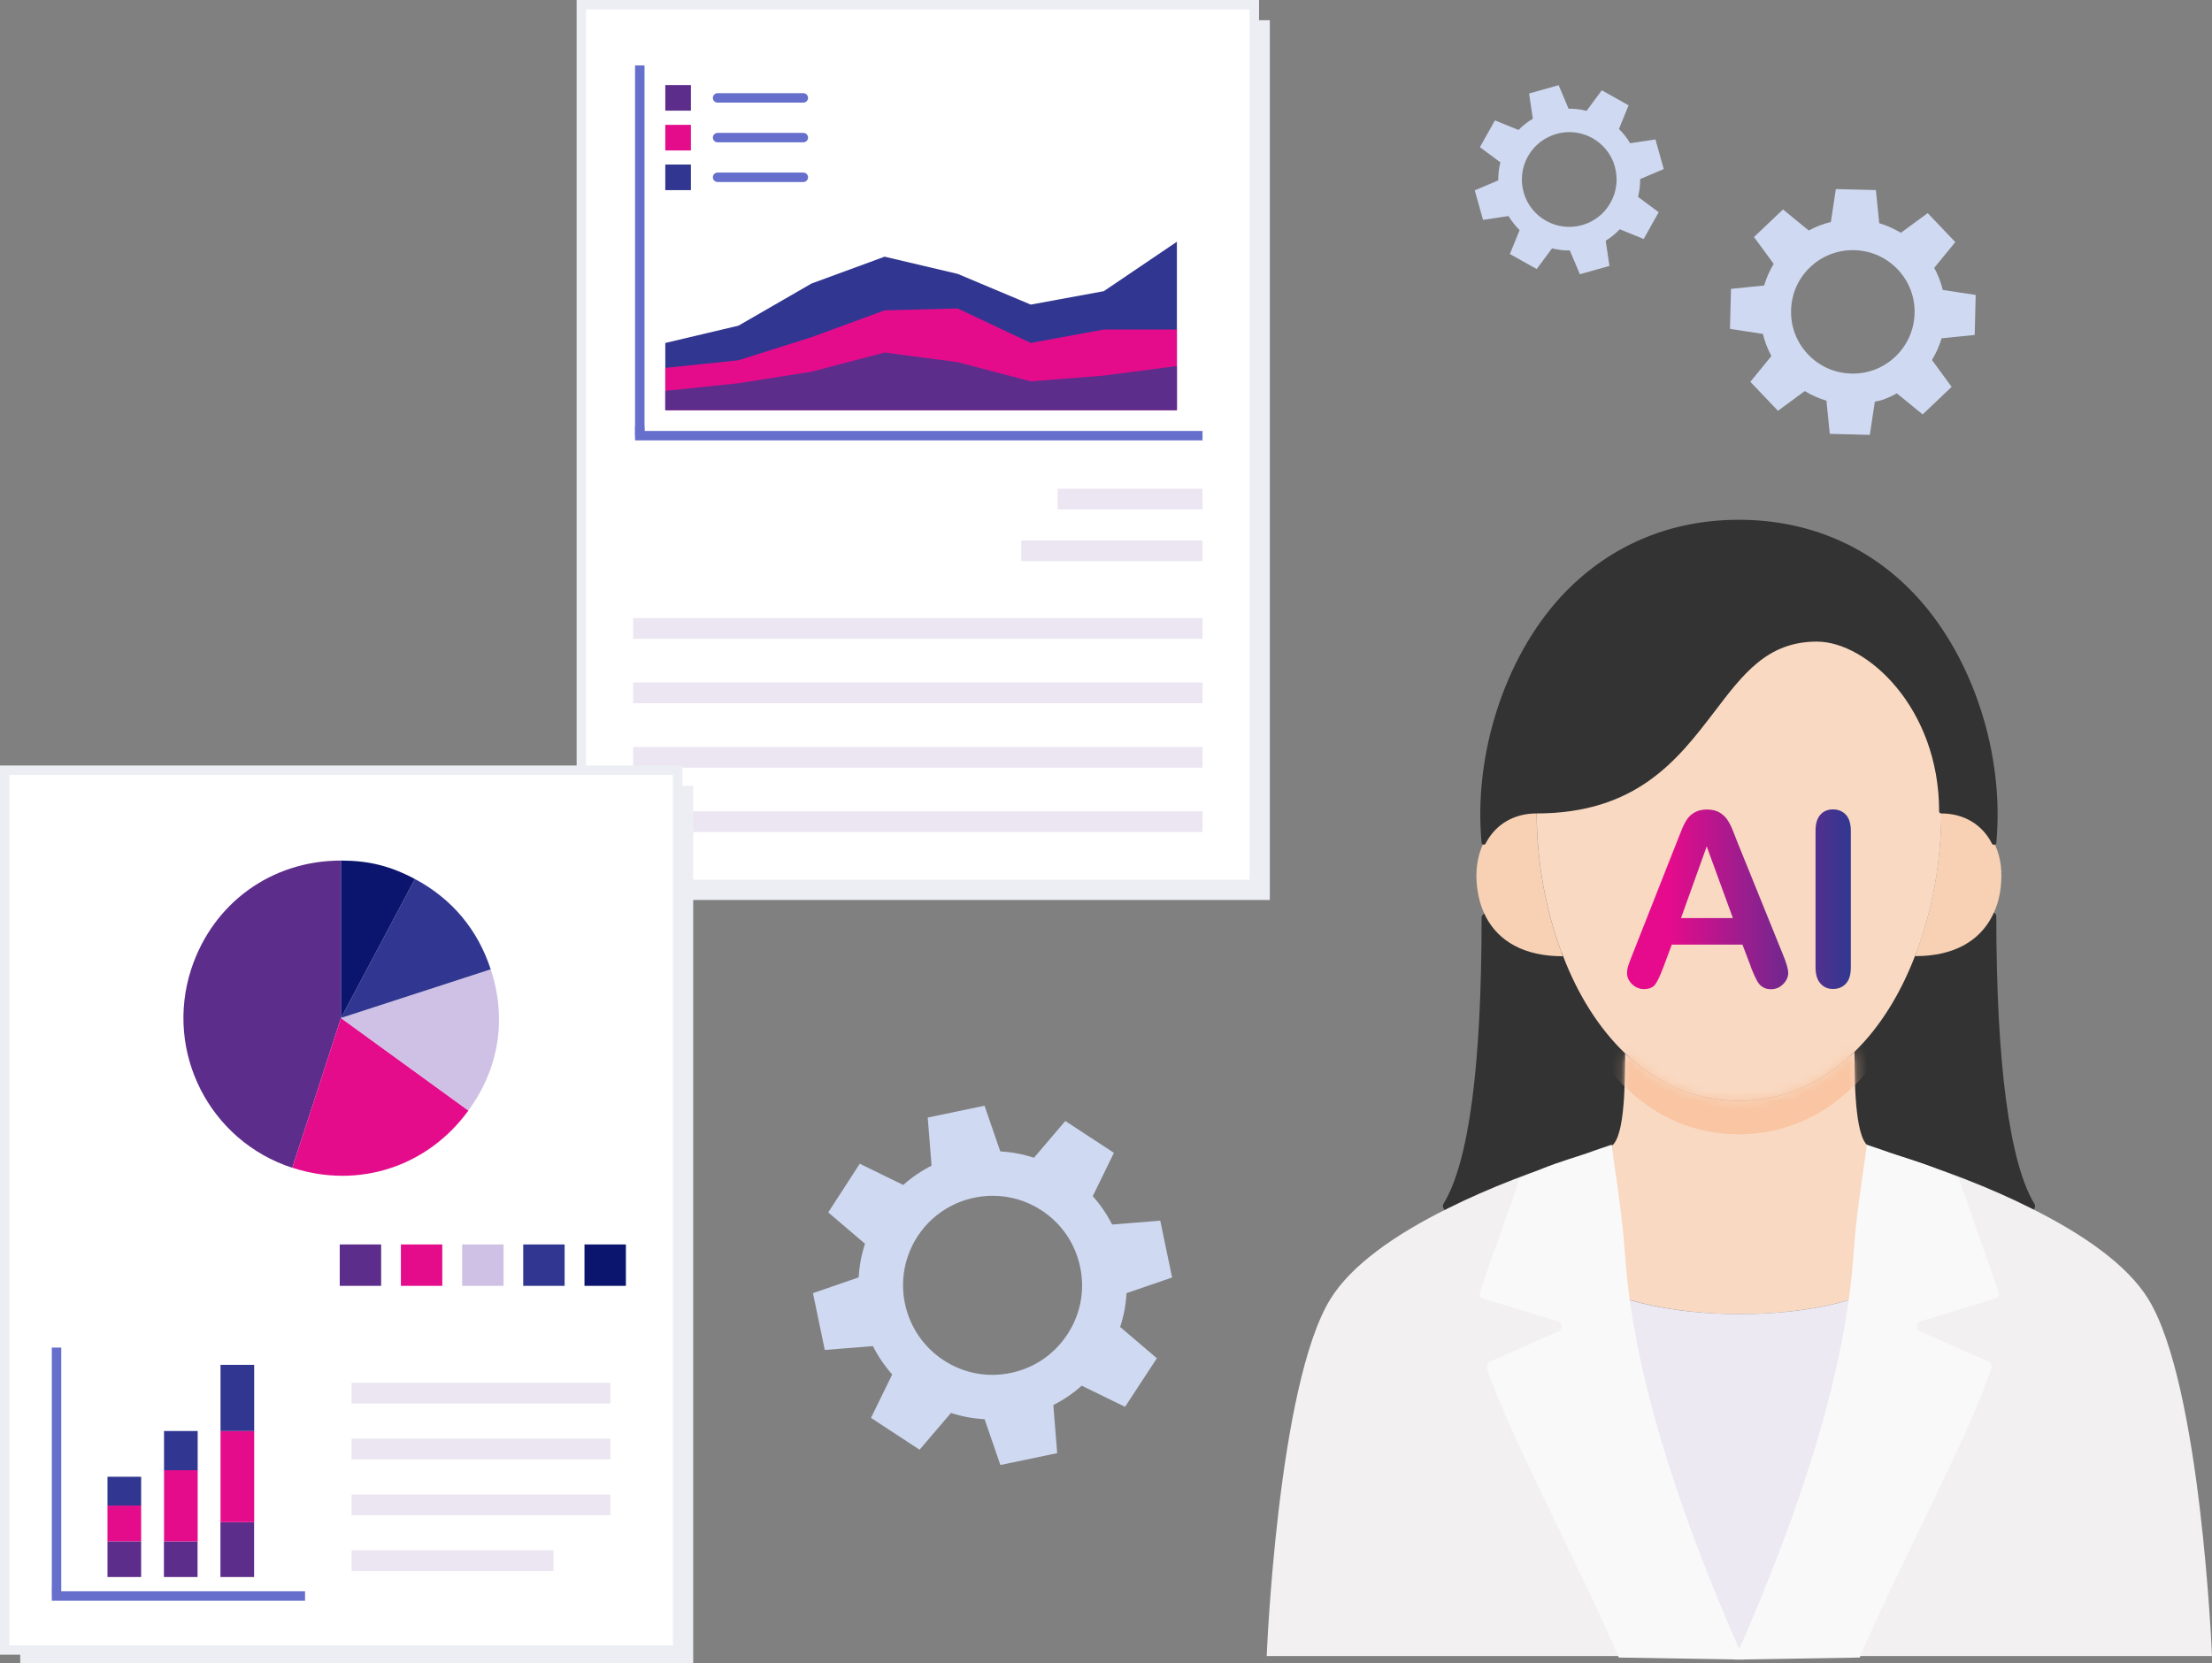 <svg width="234" height="176" viewBox="0 0 234 176" fill="none" xmlns="http://www.w3.org/2000/svg">
<rect x="0" y="0" width="234" height="176" fill="#808080" stroke="none"/>
<g clip-path="url(#clip0_868_13796)">
<g clip-path="url(#clip1_868_13796)">
<path d="M214.843 127.646L214.769 127.805C210.477 125.646 205.55 123.768 200.599 122.219C199.696 121.915 198.794 121.659 197.891 121.39C196.282 120.988 196.172 115.183 196.172 111.305C198.891 108.646 201.038 105.146 202.562 101.183H202.574C206.769 101.195 209.416 99.524 210.733 96.976C210.733 106.049 211.172 121.659 214.843 127.646Z" fill="#333333"/>
<path d="M214.767 128.244C214.694 128.244 214.633 128.232 214.572 128.195C210.584 126.195 205.84 124.317 200.462 122.634C199.609 122.354 198.755 122.098 197.901 121.842L197.767 121.805C196.084 121.378 195.73 117.293 195.73 111.293C195.73 111.171 195.779 111.061 195.865 110.976C198.474 108.439 200.584 105.085 202.145 101.012C202.218 100.817 202.413 100.732 202.621 100.732C206.34 100.732 208.999 99.366 210.34 96.756C210.438 96.573 210.633 96.476 210.84 96.525C211.035 96.573 211.182 96.756 211.182 96.951C211.182 112.537 212.584 123.073 215.218 127.39C215.291 127.512 215.304 127.671 215.243 127.805L215.169 127.963C215.121 128.073 215.023 128.159 214.913 128.195C214.865 128.207 214.816 128.22 214.767 128.22V128.244ZM196.621 111.476C196.621 119.012 197.377 120.793 197.999 120.951L198.157 121C199.023 121.256 199.877 121.512 200.743 121.793C205.694 123.354 210.121 125.061 213.938 126.903C211.609 122.11 210.389 112.573 210.304 98.463C209.023 100.073 206.791 101.561 202.877 101.622C201.304 105.622 199.206 108.939 196.633 111.488L196.621 111.476Z" fill="#333333"/>
<path d="M171.915 111.476C171.915 115.329 171.805 120.976 170.22 121.378C169.281 121.646 168.366 121.927 167.427 122.244C162.476 123.805 157.537 125.671 153.22 127.829L153.098 127.585C156.756 121.573 157.183 106.146 157.183 97.085H157.232C158.561 99.561 161.207 101.195 165.354 101.171C166.915 105.22 169.122 108.793 171.915 111.463V111.476Z" fill="#333333"/>
<path d="M153.209 128.28C153.209 128.28 153.112 128.28 153.063 128.256C152.953 128.219 152.855 128.134 152.807 128.037L152.685 127.793C152.612 127.658 152.624 127.5 152.709 127.366C155.38 122.988 156.734 112.805 156.734 97.097C156.734 96.915 156.855 96.744 157.026 96.683C157.234 96.61 157.514 96.683 157.624 96.878C158.965 99.415 161.624 100.744 165.295 100.744C165.319 100.744 165.343 100.744 165.355 100.744C165.538 100.744 165.697 100.854 165.77 101.024C167.343 105.122 169.575 108.634 172.221 111.158C172.307 111.244 172.355 111.354 172.355 111.476C172.355 117.366 172.014 121.378 170.319 121.805C169.355 122.073 168.453 122.354 167.551 122.658C162.16 124.354 157.404 126.232 153.404 128.232C153.343 128.268 153.27 128.28 153.209 128.28ZM157.612 98.463C157.538 112.671 156.295 122.256 153.916 126.988C157.758 125.134 162.246 123.402 167.282 121.817C168.185 121.512 169.099 121.232 170.087 120.951C170.99 120.719 171.453 117.597 171.465 111.658C168.843 109.11 166.636 105.646 165.038 101.61C161.112 101.549 158.88 100.061 157.612 98.463Z" fill="#333333"/>
<path d="M205.367 85.854C207.806 85.854 209.879 87.061 210.94 89.183C211.525 90.317 211.806 91.707 211.696 93.317C211.623 94.646 211.306 95.866 210.745 96.939C209.44 99.5 206.782 101.183 202.586 101.171H202.574C204.416 96.463 205.367 91.11 205.367 85.854Z" fill="#F8D1B5"/>
<path d="M156.974 89.171C158.047 87.061 160.12 85.866 162.547 85.866C162.547 91.134 163.498 96.476 165.34 101.183C161.206 101.195 158.547 99.573 157.218 97.073C156.633 95.976 156.303 94.707 156.206 93.317C156.096 91.695 156.401 90.293 156.962 89.159L156.974 89.171Z" fill="#F8D1B5"/>
<path d="M205.367 85.854C205.367 91.11 204.416 96.463 202.575 101.171C201.05 105.134 198.916 108.634 196.184 111.293C192.916 114.512 188.806 116.476 183.965 116.476C179.123 116.476 175.16 114.585 171.916 111.463C169.123 108.793 166.904 105.219 165.355 101.171C163.514 96.463 162.562 91.122 162.562 85.854C181.367 85.854 180.319 67.671 192.233 67.671C197.623 67.671 205.38 74.829 205.38 85.854H205.367Z" fill="#F9D9C2"/>
<path d="M200.597 122.207V122.256C200.584 124.049 200.206 129.354 199.645 136.073H199.523C196.353 137.61 191.231 139.049 184.011 139.049C176.792 139.049 171.475 137.561 168.34 135.976C167.792 129.305 167.426 124.037 167.426 122.268C168.365 121.927 169.279 121.646 170.218 121.378C171.816 120.976 171.914 115.329 171.914 111.476C175.145 114.585 179.182 116.488 183.962 116.488C188.743 116.488 192.914 114.524 196.182 111.305C196.182 115.183 196.292 120.976 197.901 121.39C198.804 121.659 199.706 121.927 200.609 122.22L200.597 122.207Z" fill="#F9D9C2"/>
<mask id="mask0_868_13796" style="mask-type:luminance" maskUnits="userSpaceOnUse" x="167" y="111" width="34" height="29">
<path d="M200.597 122.207V122.256C200.584 124.049 200.206 129.354 199.645 136.073H199.523C196.353 137.61 191.231 139.049 184.011 139.049C176.792 139.049 171.475 137.561 168.34 135.976C167.792 129.305 167.426 124.037 167.426 122.268C168.365 121.927 169.279 121.646 170.218 121.378C171.816 120.976 171.914 115.329 171.914 111.476C175.145 114.585 179.182 116.488 183.962 116.488C188.743 116.488 192.914 114.524 196.182 111.305C196.182 115.183 196.292 120.976 197.901 121.39C198.804 121.659 199.706 121.927 200.609 122.22L200.597 122.207Z" fill="white"/>
</mask>
<g mask="url(#mask0_868_13796)">
<path d="M205.363 89.402C205.363 94.659 204.412 100.012 202.571 104.719C201.046 108.683 198.912 112.183 196.181 114.841C192.912 118.061 188.803 120.024 183.961 120.024C179.12 120.024 175.156 118.134 171.912 115.012C169.12 112.341 166.9 108.768 165.351 104.719C163.51 100.012 162.559 94.671 162.559 89.402C181.363 89.402 180.315 71.219 192.229 71.219C197.62 71.219 205.376 78.378 205.376 89.402H205.363Z" fill="#F9C5A2"/>
</g>
<path d="M199.523 136.061H199.645C198.584 148.89 196.853 166.805 195.731 175.232H172.255C171.145 166.78 169.389 148.78 168.328 135.976C171.462 137.573 176.621 139.049 183.999 139.049C191.377 139.049 196.34 137.622 199.511 136.061H199.523Z" fill="#EDE9F2"/>
<path d="M162.548 85.854C160.121 85.854 158.06 87.061 156.975 89.159C155.633 74.732 164.28 55.219 183.95 55.219C203.621 55.219 212.304 74.732 210.962 89.171H210.926C209.865 87.061 207.792 85.866 205.353 85.866C205.353 74.841 197.609 67.683 192.206 67.683C180.304 67.683 181.341 85.866 162.536 85.866L162.548 85.854Z" fill="#333333"/>
<path d="M210.939 89.39C210.853 89.39 210.768 89.354 210.731 89.281C209.707 87.244 207.756 86.073 205.353 86.073C205.231 86.073 205.134 85.976 205.134 85.854C205.134 74.89 197.475 67.89 192.207 67.89C186.939 67.89 184.39 71.341 181.329 75.354C177.488 80.378 173.122 86.073 162.536 86.073C160.158 86.073 158.195 87.232 157.158 89.256C157.11 89.341 157.024 89.39 156.914 89.378C156.817 89.354 156.744 89.281 156.732 89.183C155.866 79.902 159.134 69.707 165.061 63.207C169.988 57.842 176.512 55 183.951 55C191.39 55 197.951 57.842 202.853 63.219C208.78 69.719 212.049 79.915 211.183 89.183C211.183 89.256 211.134 89.329 211.061 89.366C211.024 89.378 210.988 89.39 210.939 89.39ZM205.585 85.646C207.792 85.707 209.683 86.756 210.805 88.512C211.451 79.537 208.244 69.793 202.536 63.537C197.707 58.232 191.292 55.439 183.951 55.439C176.61 55.439 170.219 58.232 165.414 63.512C159.719 69.768 156.512 79.488 157.146 88.451C158.317 86.683 160.292 85.634 162.561 85.634C172.927 85.634 177.219 80.024 181 75.085C184 71.159 186.841 67.451 192.232 67.451C197.622 67.451 205.5 74.524 205.597 85.634L205.585 85.646Z" fill="#333333"/>
<path d="M172.268 175.232H134C134 175.232 135.146 146.463 140.756 137.427C142.951 133.89 147.549 130.634 153.207 127.841C157.524 125.683 162.463 123.805 167.415 122.256C167.415 124.049 167.78 129.317 168.329 135.988C169.39 148.793 171.146 166.78 172.256 175.244L172.268 175.232Z" fill="#F2F0F0"/>
<path d="M233.999 175.232H195.73C196.84 166.817 198.584 148.89 199.645 136.085C200.206 129.366 200.584 124.061 200.584 122.268V122.219C205.56 123.78 210.474 125.646 214.767 127.805C220.45 130.622 225.048 133.878 227.243 137.427C232.852 146.463 233.999 175.232 233.999 175.232Z" fill="#F2F0F0"/>
<path d="M211.415 136.671L207.22 124.72C207.085 124.659 206.951 124.598 206.817 124.537C206.195 124.256 205.561 123.988 204.951 123.72C203 122.89 200.878 122.342 199.305 121.744C198.89 121.585 197.854 121.268 197.476 121.122C197.378 122.439 196.439 127.476 196.049 133.025C195.22 144.598 190.963 158.805 183.5 175.61L196.732 175.39C200.963 165.525 208.561 151.39 210.659 144.781C210.744 144.5 210.61 144.195 210.354 144.073L203.122 140.878C202.659 140.671 202.695 139.964 203.171 139.817L211.073 137.403C211.378 137.305 211.537 136.964 211.415 136.659V136.671Z" fill="#F9F9F9"/>
<path d="M156.561 136.671L160.756 124.72C160.89 124.659 161.024 124.598 161.158 124.537C161.78 124.256 162.414 123.988 163.024 123.72C164.975 122.89 167.097 122.342 168.671 121.744C169.085 121.585 170.122 121.268 170.5 121.122C170.597 122.439 171.536 127.476 171.927 133.025C172.756 144.598 177.012 158.805 184.475 175.61L171.244 175.39C167.012 165.525 159.414 151.39 157.317 144.781C157.232 144.5 157.366 144.195 157.622 144.073L164.853 140.878C165.317 140.671 165.28 139.964 164.805 139.817L156.902 137.403C156.597 137.305 156.439 136.964 156.561 136.659V136.671Z" fill="#F9F9F9"/>
<path d="M185.206 102.256L184.328 99.951H176.853L175.975 102.305C175.633 103.219 175.341 103.841 175.097 104.171C174.853 104.488 174.463 104.658 173.902 104.658C173.438 104.658 173.024 104.488 172.658 104.146C172.304 103.805 172.121 103.415 172.121 102.976C172.121 102.719 172.158 102.463 172.243 102.195C172.328 101.927 172.463 101.561 172.658 101.085L177.365 89.146C177.499 88.805 177.658 88.39 177.853 87.915C178.036 87.439 178.243 87.037 178.45 86.719C178.658 86.402 178.938 86.146 179.292 85.951C179.645 85.756 180.072 85.658 180.572 85.658C181.072 85.658 181.524 85.756 181.865 85.951C182.206 86.146 182.487 86.402 182.706 86.707C182.914 87.012 183.097 87.354 183.243 87.707C183.389 88.061 183.572 88.537 183.804 89.134L188.609 101C188.987 101.902 189.17 102.561 189.17 102.963C189.17 103.366 188.987 103.78 188.633 104.134C188.28 104.488 187.853 104.671 187.353 104.671C187.06 104.671 186.804 104.622 186.597 104.512C186.389 104.402 186.206 104.268 186.072 104.085C185.926 103.902 185.78 103.634 185.609 103.256C185.45 102.89 185.304 102.561 185.194 102.268L185.206 102.256ZM177.828 97.146H183.316L180.548 89.561L177.828 97.146ZM192.06 102.378V87.902C192.06 87.146 192.231 86.585 192.572 86.207C192.914 85.829 193.353 85.646 193.902 85.646C194.45 85.646 194.914 85.829 195.267 86.207C195.609 86.573 195.792 87.146 195.792 87.902V102.378C195.792 103.134 195.621 103.707 195.267 104.085C194.926 104.463 194.463 104.646 193.902 104.646C193.341 104.646 192.926 104.451 192.585 104.073C192.243 103.695 192.06 103.122 192.06 102.378Z" fill="url(#paint0_linear_868_13796)"/>
</g>
<g clip-path="url(#clip2_868_13796)">
<path d="M134.331 2.14H63.141V95.23H134.331V2.14Z" fill="#EDEEF4"/>
<path d="M132.69 0.5H61.5V93.59H132.69V0.5Z" fill="white" stroke="#EDEEF4" stroke-miterlimit="10"/>
<path d="M124.499 43.39H70.379V36.29L78.119 34.46L85.849 30L93.579 27.16L101.309 28.98L109.039 32.23L116.769 30.81L124.499 25.58V43.39Z" fill="#313790"/>
<path d="M124.499 43.39H70.379V38.93L78.119 38.12L85.849 35.68L93.579 32.84L101.309 32.64L109.039 36.29L116.769 34.87H124.499V43.39Z" fill="#E50C8C"/>
<path d="M124.499 43.39H70.379V41.36L78.119 40.55L85.849 39.33L93.579 37.3L101.309 38.32L109.039 40.35L116.769 39.74L124.499 38.73V43.39Z" fill="#5D2D8B"/>
<path d="M73.089 9H70.379V11.71H73.089V9Z" fill="#5D2D8B"/>
<path d="M73.089 13.21H70.379V15.92H73.089V13.21Z" fill="#E50C8C"/>
<path d="M73.089 17.41H70.379V20.12H73.089V17.41Z" fill="#313790"/>
<path d="M75.91 10.36H84.98" stroke="#6670CC" stroke-miterlimit="10" stroke-linecap="round"/>
<path d="M75.91 14.56H84.98" stroke="#6670CC" stroke-miterlimit="10" stroke-linecap="round"/>
<path d="M75.91 18.76H84.98" stroke="#6670CC" stroke-miterlimit="10" stroke-linecap="round"/>
<path d="M67.68 46.1V45.12" stroke="#6670CC" stroke-miterlimit="10"/>
<path d="M67.68 6.92V46.1H70.38H127.21" stroke="#6670CC" stroke-miterlimit="10"/>
<path d="M127.21 72.22H66.981V74.41H127.21V72.22Z" fill="#EBE6F1"/>
<path d="M127.21 79.04H66.981V81.23H127.21V79.04Z" fill="#EBE6F1"/>
<path d="M127.21 85.85H66.981V88.04H127.21V85.85Z" fill="#EBE6F1"/>
<path d="M127.21 65.4H66.981V67.59H127.21V65.4Z" fill="#EBE6F1"/>
<path d="M127.209 51.71H111.879V53.9H127.209V51.71Z" fill="#EBE6F1"/>
<path d="M127.209 57.19H108.039V59.38H127.209V57.19Z" fill="#EBE6F1"/>
</g>
<g clip-path="url(#clip3_868_13796)">
<path d="M73.331 83.14H2.141V176.23H73.331V83.14Z" fill="#EDEEF4"/>
<path d="M71.69 81.5H0.5V174.59H71.69V81.5Z" fill="white" stroke="#EDEEF4" stroke-miterlimit="10"/>
<path d="M36.071 107.72L30.921 123.57C22.171 120.73 17.381 111.33 20.221 102.57C22.501 95.57 28.711 91.06 36.071 91.06V107.72Z" fill="#5D2D8B"/>
<path d="M36.072 107.72L49.552 117.51C45.222 123.47 37.922 125.84 30.922 123.56L36.072 107.71V107.72Z" fill="#E50C8C"/>
<path d="M36.07 107.72L51.92 102.57C53.63 107.82 52.8 113.05 49.55 117.51L36.07 107.72Z" fill="#CFC1E5"/>
<path d="M36.069 107.72L43.889 93.01C47.789 95.08 50.549 98.37 51.909 102.57L36.059 107.72H36.069Z" fill="#313790"/>
<path d="M36.07 107.72V91.06C39.01 91.06 41.29 91.63 43.89 93.01L36.07 107.72Z" fill="#0B156D"/>
<path d="M35.94 136.06H40.32V131.68H35.94V136.06Z" fill="#5D2D8B"/>
<path d="M42.409 136.06H46.789V131.68H42.409V136.06Z" fill="#E50C8C"/>
<path d="M48.889 136.06H53.27V131.68H48.889V136.06Z" fill="#CFC1E5"/>
<path d="M55.35 136.06H59.73V131.68H55.35V136.06Z" fill="#313790"/>
<path d="M61.831 136.06H66.211V131.68H61.831V136.06Z" fill="#0B156D"/>
<path d="M64.571 146.32H37.191V148.51H64.571V146.32Z" fill="#EBE6F1"/>
<path d="M64.571 152.23H37.191V154.42H64.571V152.23Z" fill="#EBE6F1"/>
<path d="M64.571 158.14H37.191V160.33H64.571V158.14Z" fill="#EBE6F1"/>
<path d="M58.551 164.05H37.191V166.24H58.551V164.05Z" fill="#EBE6F1"/>
<path d="M5.98 168.88V167.92" stroke="#6670CC" stroke-width="0.94" stroke-miterlimit="10"/>
<path d="M5.98 142.59V168.88H8.04H32.27" stroke="#6670CC" stroke-miterlimit="10"/>
<path d="M11.371 163.09V166.87H14.931V163.09H11.371Z" fill="#5D2D8B"/>
<path d="M11.371 159.31V163.09H14.931V159.31H11.371Z" fill="#E50C8C"/>
<path d="M11.371 156.26V159.31H14.931V156.26H11.371Z" fill="#313790"/>
<path d="M17.34 163.1V166.87H20.9V163.1H17.34Z" fill="#5D2D8B"/>
<path d="M17.352 155.56V163.1H20.912V155.56H17.352Z" fill="#E50C8C"/>
<path d="M17.352 151.42V155.57H20.912V151.42H17.352Z" fill="#313790"/>
<path d="M23.32 161.08V166.87H26.88V161.08H23.32Z" fill="#5D2D8B"/>
<path d="M23.328 151.41V161.07H26.888V151.41H23.328Z" fill="#E50C8C"/>
<path d="M23.328 144.42V151.42H26.888V144.42H23.328Z" fill="#313790"/>
</g>
<g clip-path="url(#clip4_868_13796)">
<path d="M119.17 136.834L123.992 135.175L122.74 129.165L117.649 129.572C117.096 128.482 116.413 127.482 115.6 126.571L117.836 121.985L112.697 118.618L109.379 122.505C108.208 122.123 107.013 121.903 105.817 121.83L104.15 117L98.141 118.252L98.547 123.343C97.474 123.888 96.466 124.571 95.547 125.384L90.952 123.14L87.618 128.287L91.505 131.605C91.123 132.776 90.903 133.971 90.83 135.166L86 136.834L87.252 142.843L92.343 142.436C92.888 143.51 93.571 144.518 94.384 145.437L92.139 150.031L97.279 153.398L100.597 149.511C101.751 149.885 102.947 150.105 104.158 150.17L105.825 155.016L111.835 153.764L111.428 148.673C112.518 148.12 113.518 147.437 114.429 146.624L119.015 148.86L122.382 143.721L118.495 140.412C118.877 139.257 119.105 138.061 119.17 136.842V136.834ZM106.931 145.274C104.451 145.795 101.922 145.315 99.808 143.924C95.441 141.062 94.213 135.183 97.076 130.808C98.889 128.035 101.922 126.53 105.012 126.53C106.793 126.53 108.59 127.027 110.184 128.076C112.298 129.458 113.754 131.588 114.266 134.069C114.787 136.549 114.307 139.078 112.916 141.192C111.534 143.306 109.403 144.762 106.931 145.274Z" fill="#CFDAF2"/>
</g>
<g clip-path="url(#clip5_868_13796)">
<path d="M205.392 35.796L208.898 35.443L209 31.208L205.518 30.682C205.322 29.867 205.016 29.082 204.616 28.345L206.843 25.616L203.925 22.549L201.086 24.635C200.365 24.196 199.604 23.859 198.796 23.616L198.443 20.11L194.208 20.008L193.682 23.49C192.867 23.686 192.082 23.992 191.345 24.392L188.616 22.165L185.549 25.082L187.635 27.922C187.196 28.643 186.859 29.412 186.623 30.212L183.118 30.565L183.008 34.8L186.49 35.333C186.686 36.141 186.984 36.925 187.392 37.671L185.165 40.4L188.082 43.467L190.922 41.38C191.643 41.82 192.412 42.157 193.212 42.4L193.565 45.906L197.8 46.016L198.333 42.502C198.6 42.439 198.882 42.392 199.141 42.306C199.667 42.126 200.176 41.89 200.663 41.623L203.392 43.851L206.459 40.933L204.373 38.094C204.812 37.38 205.149 36.612 205.392 35.804V35.796ZM202.537 33.161C202.49 34.902 201.769 36.533 200.506 37.733C199.243 38.933 197.588 39.576 195.839 39.529C194.09 39.482 192.467 38.769 191.267 37.498C190.059 36.235 189.423 34.572 189.471 32.831C189.518 31.082 190.231 29.459 191.502 28.259C192.216 27.584 193.039 27.098 193.91 26.808C196.247 26.023 198.937 26.596 200.741 28.494C201.949 29.757 202.584 31.42 202.537 33.161Z" fill="#CFDAF2"/>
</g>
<g clip-path="url(#clip6_868_13796)">
<path d="M176 17.883L175.123 14.757L172.447 15.154C172.117 14.6 171.712 14.09 171.263 13.648L172.282 11.144L169.449 9.555L167.837 11.729C167.222 11.571 166.578 11.496 165.933 11.504L164.883 9.015L161.757 9.892L162.155 12.561C161.593 12.898 161.083 13.295 160.64 13.752L158.144 12.741L156.555 15.574L158.721 17.178C158.564 17.793 158.489 18.438 158.497 19.09L156.008 20.139L156.885 23.265L159.584 22.86C159.913 23.408 160.303 23.902 160.753 24.352L159.726 26.878L162.56 28.468L164.186 26.279C164.801 26.436 165.431 26.511 166.068 26.504L167.132 29.015L170.258 28.138L169.861 25.469C170.416 25.139 170.903 24.727 171.353 24.262L173.879 25.289L175.468 22.456L173.279 20.829C173.437 20.214 173.512 19.585 173.504 18.947L176.015 17.883H176ZM170.828 17.643C171.188 18.932 171.03 20.282 170.371 21.451C169.718 22.621 168.646 23.46 167.357 23.82C166.068 24.18 164.718 24.022 163.549 23.363C162.38 22.703 161.54 21.639 161.18 20.349C160.468 17.823 161.84 15.199 164.254 14.3C164.389 14.247 164.516 14.21 164.658 14.165C167.32 13.415 170.093 14.974 170.835 17.636L170.828 17.643Z" fill="#CFDAF2"/>
</g>
</g>
<defs>
<linearGradient id="paint0_linear_868_13796" x1="172.121" y1="95.146" x2="195.78" y2="95.146" gradientUnits="userSpaceOnUse">
<stop offset="0.19" stop-color="#E50B8C"/>
<stop offset="1" stop-color="#303890"/>
</linearGradient>
<clipPath id="clip0_868_13796">
<rect width="234" height="176" fill="white"/>
</clipPath>
<clipPath id="clip1_868_13796">
<rect width="100" height="120.61" fill="white" transform="translate(134 55)"/>
</clipPath>
<clipPath id="clip2_868_13796">
<rect width="73.33" height="95.23" fill="white" transform="translate(61)"/>
</clipPath>
<clipPath id="clip3_868_13796">
<rect width="73.33" height="95.23" fill="white" transform="translate(0 81)"/>
</clipPath>
<clipPath id="clip4_868_13796">
<rect width="38" height="38" fill="white" transform="translate(86 117)"/>
</clipPath>
<clipPath id="clip5_868_13796">
<rect width="26" height="26" fill="white" transform="translate(183 20)"/>
</clipPath>
<clipPath id="clip6_868_13796">
<rect width="20" height="20" fill="white" transform="translate(156 9)"/>
</clipPath>
</defs>
</svg>
